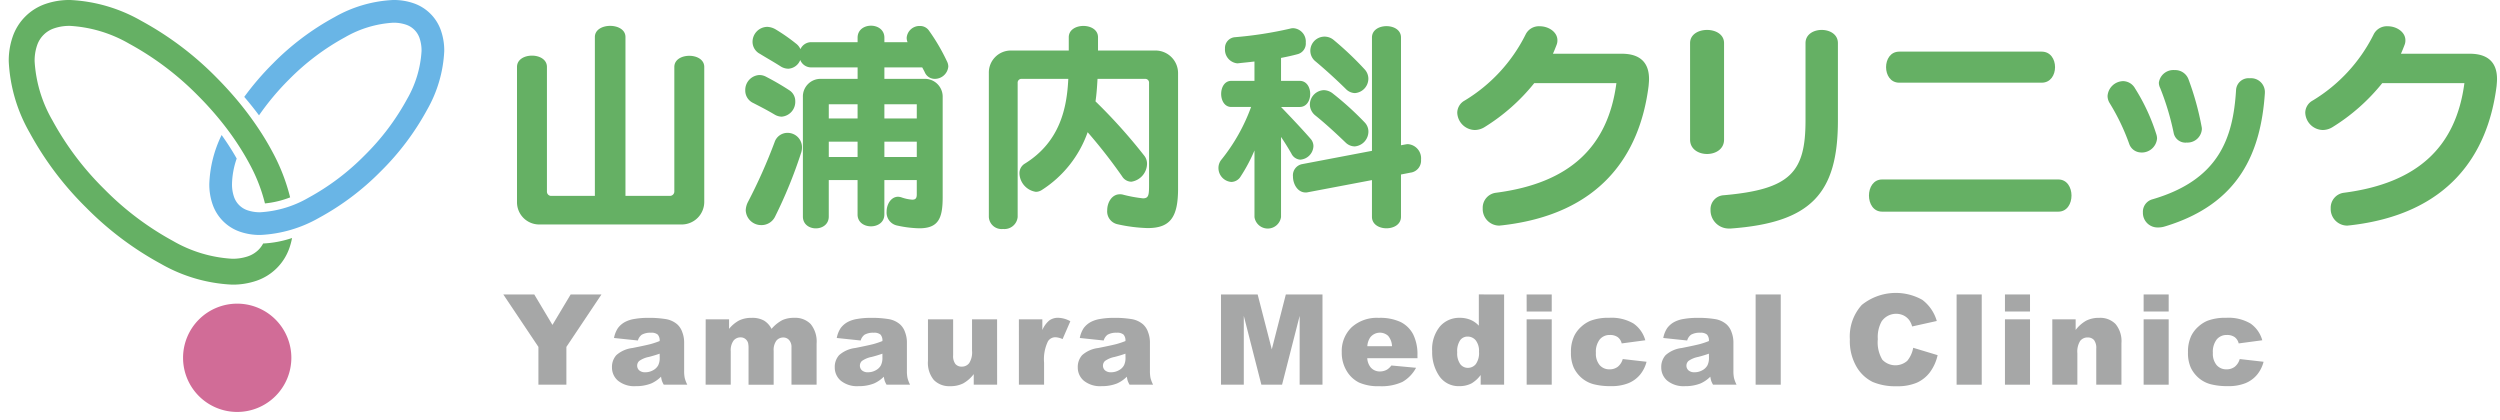 <svg xmlns="http://www.w3.org/2000/svg" width="286" height="48"><defs><clipPath id="a"><path data-name="長方形 23708" transform="translate(-12101 6552)" fill="#fff" d="M0 0h286v48H0z"/></clipPath></defs><g data-name="マスクグループ 1" transform="translate(12101 -6552)" clip-path="url(#a)"><g data-name="グループ 256"><g data-name="グループ 253"><path data-name="パス 11781" d="M-12067.67 6592.932a6.194 6.194 0 11-6.194-6.194 6.194 6.194 0 016.194 6.194" fill="#d16c97"/><path data-name="パス 11782" d="M-12091.165 6575.728a36.463 36.463 0 008.566 6.451 18.078 18.078 0 008.151 2.383 8.363 8.363 0 002.783-.442 6.047 6.047 0 003.784-3.785 7.522 7.522 0 00.292-1.107 12.23 12.23 0 01-3.307.629 3.021 3.021 0 01-.529.719 3.2 3.2 0 01-1.223.751 5.43 5.43 0 01-1.8.274 15.27 15.27 0 01-6.767-2.039 33.557 33.557 0 01-7.857-5.928 33.552 33.552 0 01-5.927-7.857 15.28 15.28 0 01-2.04-6.767 5.408 5.408 0 01.275-1.8 3.089 3.089 0 011.975-1.975 5.42 5.42 0 011.8-.274 15.273 15.273 0 016.767 2.038 33.556 33.556 0 017.858 5.928 37.164 37.164 0 012.687 2.99 31.9 31.9 0 012.694 3.889 27 27 0 01.547.978 18.958 18.958 0 011.747 4.488 10.966 10.966 0 002.88-.692 22.025 22.025 0 00-2.01-5.18 31.346 31.346 0 00-1.612-2.693 36.978 36.978 0 00-2.611-3.457 42.608 42.608 0 00-2.228-2.416 36.475 36.475 0 00-8.567-6.451 18.087 18.087 0 00-8.152-2.384 8.38 8.38 0 00-2.783.443 6.041 6.041 0 00-3.785 3.785 8.365 8.365 0 00-.442 2.783 18.082 18.082 0 002.383 8.151 36.476 36.476 0 006.451 8.567" fill="#65b064"/><path data-name="パス 11783" d="M-12050.545 6555.522a5.038 5.038 0 00-3.156-3.155 6.949 6.949 0 00-2.311-.368 14.933 14.933 0 00-6.726 1.965 29.982 29.982 0 00-7.047 5.307 32.42 32.42 0 00-3.273 3.814c.047.055.1.11.143.166q.82.965 1.546 1.945a29.428 29.428 0 013.42-4.088 27.434 27.434 0 016.424-4.848 12.492 12.492 0 015.489-1.661h.024a4.363 4.363 0 011.448.22 2.443 2.443 0 011.568 1.568 4.368 4.368 0 01.221 1.449 12.452 12.452 0 01-1.663 5.511 27.457 27.457 0 01-4.847 6.425 27.441 27.441 0 01-6.425 4.847 12.44 12.44 0 01-5.511 1.663 4.377 4.377 0 01-1.449-.22 2.449 2.449 0 01-1.568-1.569 4.36 4.36 0 01-.22-1.448 9.42 9.42 0 01.536-2.907c-.062-.11-.124-.22-.188-.33-.456-.78-.968-1.57-1.536-2.362a13.78 13.78 0 00-1.409 5.6 6.915 6.915 0 00.368 2.311 5.041 5.041 0 003.155 3.156 6.956 6.956 0 002.311.367 14.918 14.918 0 006.726-1.965 30 30 0 007.046-5.306 30.05 30.05 0 005.307-7.047 14.925 14.925 0 001.964-6.726 6.959 6.959 0 00-.368-2.312" fill="#69b5e6"/></g><g data-name="グループ 252"><path data-name="パス 11784" d="M-12043.422 6585.686h3.543l2.079 3.483 2.084-3.483h3.524l-4.013 6v4.323h-3.2v-4.323z" fill="#a6a7a7"/><path data-name="パス 11785" d="M-12028.019 6590.953l-2.738-.288a3.076 3.076 0 01.447-1.131 2.459 2.459 0 01.841-.715 3.514 3.514 0 011.084-.337 8.751 8.751 0 011.493-.119 11.884 11.884 0 012.07.143 2.673 2.673 0 011.3.6 2.13 2.13 0 01.577.9 3.231 3.231 0 01.211 1.109v3.3a3.986 3.986 0 00.067.828 3.7 3.7 0 00.292.764h-2.69a2.773 2.773 0 01-.212-.44 3.493 3.493 0 01-.1-.475 3.7 3.7 0 01-1.12.774 4.654 4.654 0 01-1.768.31 2.955 2.955 0 01-2.031-.62 1.968 1.968 0 01-.693-1.528 2 2 0 01.5-1.4 3.387 3.387 0 011.845-.817q1.614-.324 2.092-.454a9.792 9.792 0 001.015-.342 1 1 0 00-.22-.739 1.094 1.094 0 00-.767-.211 1.979 1.979 0 00-1.056.226 1.232 1.232 0 00-.444.661m2.487 1.508q-.593.21-1.233.373a2.833 2.833 0 00-1.1.458.731.731 0 000 1.081 1 1 0 00.694.215 1.792 1.792 0 00.891-.232 1.41 1.41 0 00.584-.566 1.909 1.909 0 00.173-.869z" fill="#a6a7a7"/><path data-name="パス 11786" d="M-12020.27 6588.531h2.675v1.092a3.754 3.754 0 011.167-.972 3.209 3.209 0 011.421-.288 2.721 2.721 0 011.417.317 2.355 2.355 0 01.854.944 4.307 4.307 0 011.23-1 3.176 3.176 0 011.372-.264 2.459 2.459 0 011.878.714 3.173 3.173 0 01.675 2.236v4.7h-2.874v-4.26a1.2 1.2 0 00-.2-.754.862.862 0 00-.715-.387 1.01 1.01 0 00-.815.366 1.813 1.813 0 00-.308 1.176v3.859h-2.874v-4.119a2.617 2.617 0 00-.056-.67.925.925 0 00-.319-.454.849.849 0 00-.53-.172 1.018 1.018 0 00-.812.373 1.884 1.884 0 00-.319 1.225v3.816h-2.873z" fill="#a6a7a7"/><path data-name="パス 11787" d="M-12002.536 6590.953l-2.738-.288a3.069 3.069 0 01.447-1.131 2.473 2.473 0 01.84-.715 3.533 3.533 0 011.085-.337 8.732 8.732 0 011.492-.119 11.905 11.905 0 012.072.143 2.664 2.664 0 011.3.6 2.109 2.109 0 01.577.9 3.234 3.234 0 01.212 1.109v3.3a3.951 3.951 0 00.068.828 3.645 3.645 0 00.292.764h-2.691a2.742 2.742 0 01-.211-.44 3.454 3.454 0 01-.1-.475 3.675 3.675 0 01-1.12.774 4.65 4.65 0 01-1.768.31 2.953 2.953 0 01-2.03-.62 1.969 1.969 0 01-.694-1.528 2 2 0 01.5-1.4 3.39 3.39 0 011.846-.817q1.612-.324 2.092-.454a9.666 9.666 0 001.013-.342 1.008 1.008 0 00-.219-.739 1.1 1.1 0 00-.767-.211 1.976 1.976 0 00-1.056.226 1.231 1.231 0 00-.444.661m2.486 1.508q-.591.21-1.233.373a2.862 2.862 0 00-1.106.458.734.734 0 000 1.081 1 1 0 00.694.215 1.793 1.793 0 00.89-.232 1.4 1.4 0 00.583-.566 1.88 1.88 0 00.173-.869z" fill="#a6a7a7"/><path data-name="パス 11788" d="M-11986.929 6596.009h-2.675v-1.211a3.946 3.946 0 01-1.208 1.063 3.212 3.212 0 01-1.5.317 2.44 2.44 0 01-1.856-.707 3.069 3.069 0 01-.673-2.18v-4.76h2.88v4.112a1.512 1.512 0 00.26 1 .928.928 0 00.734.3 1.041 1.041 0 00.84-.4 2.269 2.269 0 00.328-1.415v-3.6h2.866z" fill="#a6a7a7"/><path data-name="パス 11789" d="M-11984.439 6588.531h2.683v1.225a2.906 2.906 0 01.8-1.1 1.68 1.68 0 011.015-.3 3.018 3.018 0 011.388.394l-.887 2.042a2.264 2.264 0 00-.8-.211.989.989 0 00-.873.465 4.714 4.714 0 00-.444 2.45v2.507h-2.88z" fill="#a6a7a7"/><path data-name="パス 11790" d="M-11974.732 6590.953l-2.739-.288a3.076 3.076 0 01.447-1.131 2.473 2.473 0 01.841-.715 3.52 3.52 0 011.085-.337 8.732 8.732 0 011.492-.119 11.885 11.885 0 012.07.143 2.673 2.673 0 011.3.6 2.1 2.1 0 01.577.9 3.23 3.23 0 01.211 1.109v3.3a4.051 4.051 0 00.067.828 3.8 3.8 0 00.293.764h-2.691a2.75 2.75 0 01-.211-.44 3.46 3.46 0 01-.1-.475 3.686 3.686 0 01-1.12.774 4.646 4.646 0 01-1.767.31 2.957 2.957 0 01-2.031-.62 1.966 1.966 0 01-.694-1.528 2.006 2.006 0 01.5-1.4 3.39 3.39 0 011.846-.817q1.612-.324 2.091-.454a9.581 9.581 0 001.015-.342 1.008 1.008 0 00-.219-.739 1.1 1.1 0 00-.769-.211 1.974 1.974 0 00-1.054.226 1.23 1.23 0 00-.444.661m2.486 1.508q-.593.21-1.233.373a2.843 2.843 0 00-1.1.458.73.73 0 000 1.081 1 1 0 00.693.215 1.792 1.792 0 00.892-.232 1.4 1.4 0 00.583-.566 1.891 1.891 0 00.173-.869z" fill="#a6a7a7"/><path data-name="パス 11791" d="M-11961.319 6585.686h4.194l1.618 6.281 1.606-6.281h4.193v10.323h-2.612v-7.873l-2.013 7.873h-2.366l-2.01-7.873v7.873h-2.61z" fill="#a6a7a7"/><path data-name="パス 11792" d="M-11938.839 6592.981h-5.747a1.86 1.86 0 00.375 1.028 1.356 1.356 0 001.085.486 1.64 1.64 0 00.8-.21 1.9 1.9 0 00.5-.473l2.823.263a4.044 4.044 0 01-1.562 1.616 5.691 5.691 0 01-2.628.489 5.369 5.369 0 01-2.338-.419 3.431 3.431 0 01-1.412-1.33 4.016 4.016 0 01-.56-2.144 3.765 3.765 0 011.123-2.839 4.281 4.281 0 013.1-1.083 5.52 5.52 0 012.536.486 3.283 3.283 0 011.415 1.409 5.152 5.152 0 01.485 2.4zm-2.915-1.373a1.922 1.922 0 00-.447-1.19 1.4 1.4 0 00-2.045.183 1.986 1.986 0 00-.332 1.007z" fill="#a6a7a7"/><path data-name="パス 11793" d="M-11928.929 6585.687v10.323h-2.682v-1.11a3.594 3.594 0 01-1.029.95 2.93 2.93 0 01-1.381.324 2.662 2.662 0 01-2.332-1.162 4.821 4.821 0 01-.806-2.824 4.1 4.1 0 01.891-2.845 2.914 2.914 0 012.263-.985 3.144 3.144 0 011.215.225 2.733 2.733 0 01.968.676v-3.577zm-2.873 6.563a1.973 1.973 0 00-.373-1.314 1.191 1.191 0 00-.943-.432 1.039 1.039 0 00-.838.415 2.236 2.236 0 00-.338 1.395 2.105 2.105 0 00.348 1.341 1.071 1.071 0 00.862.427 1.154 1.154 0 00.917-.429 2.156 2.156 0 00.366-1.4" fill="#a6a7a7"/><path data-name="パス 11794" d="M-11926.354 6585.686h2.872v1.951h-2.867zm0 2.845h2.872v7.478h-2.867z" fill="#a6a7a7"/><path data-name="パス 11795" d="M-11915.361 6593.075l2.726.31a3.8 3.8 0 01-.739 1.475 3.426 3.426 0 01-1.314.967 5.149 5.149 0 01-2.031.346 7.5 7.5 0 01-1.983-.222 3.462 3.462 0 01-1.362-.717 3.635 3.635 0 01-.894-1.165 4.1 4.1 0 01-.325-1.773 4.169 4.169 0 01.4-1.92 3.458 3.458 0 01.789-1.01 3.632 3.632 0 011.029-.665 5.708 5.708 0 012.147-.344 4.959 4.959 0 012.792.654 3.454 3.454 0 011.348 1.916l-2.7.36a1.242 1.242 0 00-.46-.722 1.5 1.5 0 00-.9-.243 1.448 1.448 0 00-1.151.51 2.31 2.31 0 00-.44 1.542 2.009 2.009 0 00.436 1.4 1.44 1.44 0 001.113.478 1.528 1.528 0 00.947-.289 1.717 1.717 0 00.574-.887" fill="#a6a7a7"/><path data-name="パス 11796" d="M-11907.982 6590.953l-2.739-.288a3.062 3.062 0 01.448-1.131 2.474 2.474 0 01.84-.715 3.521 3.521 0 011.085-.337 8.736 8.736 0 011.493-.119 11.878 11.878 0 012.069.143 2.663 2.663 0 011.3.6 2.109 2.109 0 01.577.9 3.231 3.231 0 01.211 1.109v3.3a3.939 3.939 0 00.068.828 3.7 3.7 0 00.292.764h-2.691a2.751 2.751 0 01-.211-.44 3.462 3.462 0 01-.1-.475 3.677 3.677 0 01-1.12.774 4.649 4.649 0 01-1.767.31 2.954 2.954 0 01-2.031-.62 1.969 1.969 0 01-.694-1.528 2 2 0 01.5-1.4 3.379 3.379 0 011.844-.817q1.614-.324 2.094-.454a9.666 9.666 0 001.013-.342 1.008 1.008 0 00-.219-.739 1.1 1.1 0 00-.767-.211 1.976 1.976 0 00-1.056.226 1.23 1.23 0 00-.444.661m2.486 1.508q-.591.21-1.233.373a2.843 2.843 0 00-1.1.458.73.73 0 000 1.081 1 1 0 00.693.215 1.79 1.79 0 00.892-.232 1.407 1.407 0 00.583-.566 1.891 1.891 0 00.173-.869z" fill="#a6a7a7"/><path data-name="長方形 23706" fill="#a6a7a7" d="M-11900.156 6585.686h2.874v10.323h-2.874z"/><path data-name="パス 11797" d="M-11882.136 6591.785l2.8.845a5.145 5.145 0 01-.888 1.965 3.858 3.858 0 01-1.5 1.19 5.622 5.622 0 01-2.287.4 6.649 6.649 0 01-2.749-.488 4.378 4.378 0 01-1.842-1.721 5.835 5.835 0 01-.774-3.153 5.359 5.359 0 011.363-3.937 6.2 6.2 0 016.921-.587 4.622 4.622 0 011.659 2.422l-2.816.626a2.412 2.412 0 00-.31-.689 1.838 1.838 0 00-.655-.564 2.013 2.013 0 00-2.528.675 3.7 3.7 0 00-.436 2.033 3.857 3.857 0 00.52 2.352 2.061 2.061 0 002.849.123 3.212 3.212 0 00.679-1.493" fill="#a6a7a7"/><path data-name="長方形 23707" fill="#a6a7a7" d="M-11877.164 6585.686h2.873v10.323h-2.873z"/><path data-name="パス 11798" d="M-11871.633 6585.686h2.866v1.951h-2.866zm0 2.845h2.866v7.478h-2.866z" fill="#a6a7a7"/><path data-name="パス 11799" d="M-11866.216 6588.531h2.67v1.217a3.982 3.982 0 011.211-1.066 3.186 3.186 0 011.492-.32 2.446 2.446 0 011.862.707 3.077 3.077 0 01.674 2.187v4.753h-2.881v-4.112a1.5 1.5 0 00-.26-1 .931.931 0 00-.732-.292 1.047 1.047 0 00-.846.394 2.3 2.3 0 00-.323 1.416v3.591h-2.867z" fill="#a6a7a7"/><path data-name="パス 11800" d="M-11855.769 6585.686h2.866v1.951h-2.866zm0 2.845h2.866v7.478h-2.866z" fill="#a6a7a7"/><path data-name="パス 11801" d="M-11844.773 6593.075l2.726.31a3.808 3.808 0 01-.739 1.475 3.427 3.427 0 01-1.314.967 5.149 5.149 0 01-2.031.346 7.5 7.5 0 01-1.983-.222 3.461 3.461 0 01-1.361-.717 3.62 3.62 0 01-.894-1.165 4.091 4.091 0 01-.325-1.773 4.183 4.183 0 01.395-1.92 3.483 3.483 0 01.789-1.01 3.649 3.649 0 011.027-.665 5.721 5.721 0 012.149-.344 4.96 4.96 0 012.792.654 3.454 3.454 0 011.347 1.916l-2.7.36a1.242 1.242 0 00-.46-.722 1.5 1.5 0 00-.9-.243 1.448 1.448 0 00-1.152.51 2.31 2.31 0 00-.44 1.542 2.009 2.009 0 00.436 1.4 1.442 1.442 0 001.114.478 1.527 1.527 0 00.946-.289 1.717 1.717 0 00.574-.887" fill="#a6a7a7"/><path data-name="パス 11802" d="M-12023.011 6577.68h-16.321a2.539 2.539 0 01-2.523-2.574v-15.447c0-1.726 3.425-1.726 3.425 0v14.264a.483.483 0 00.463.488h5.02v-18.176c0-1.7 3.5-1.7 3.5 0v18.175h5.1a.505.505 0 00.49-.488v-14.263c0-1.7 3.424-1.7 3.424 0v15.447a2.582 2.582 0 01-2.575 2.574" fill="#65b064"/><path data-name="パス 11803" d="M-12011.57 6565.347a1.65 1.65 0 01-.8-.231c-.954-.566-1.674-.927-2.472-1.339a1.561 1.561 0 01-.9-1.442 1.707 1.707 0 011.6-1.751 1.606 1.606 0 01.8.206 29.437 29.437 0 012.652 1.544 1.47 1.47 0 01.669 1.262 1.7 1.7 0 01-1.549 1.751m2.214 4.145a53 53 0 01-2.961 7.26 1.729 1.729 0 01-1.571 1 1.769 1.769 0 01-1.8-1.7 2.3 2.3 0 01.283-1 61.015 61.015 0 003.013-6.772 1.552 1.552 0 011.467-1.081 1.646 1.646 0 011.673 1.648 1.95 1.95 0 01-.1.644m15.293-8.471a1.224 1.224 0 01-1.132-.72c-.078-.181-.31-.592-.31-.592h-4.325v1.313h4.582a2.037 2.037 0 012.086 2.112v11.431c0 2.42-.489 3.553-2.678 3.553a12.82 12.82 0 01-2.5-.309 1.518 1.518 0 01-1.236-1.6c0-.849.515-1.7 1.314-1.7a1.788 1.788 0 01.334.052 4.7 4.7 0 001.288.283c.36 0 .515-.154.515-.591v-1.649h-3.708v3.94c0 1.8-3.065 1.8-3.065 0v-3.94h-3.295v4.172c0 1.8-2.959 1.8-2.959 0v-13.641a2.016 2.016 0 012.059-2.112h4.2v-1.312h-5.354a1.336 1.336 0 01-1.209-.849 1.554 1.554 0 01-1.365 1 1.664 1.664 0 01-.9-.282c-.978-.619-1.6-.954-2.343-1.417a1.548 1.548 0 01-.849-1.364 1.714 1.714 0 011.674-1.726 2.044 2.044 0 011 .309 20.823 20.823 0 012.291 1.6 1.6 1.6 0 01.515.644 1.35 1.35 0 011.184-.8h5.354v-.514c0-1.828 3.065-1.828 3.065 0v.514h2.65a1.321 1.321 0 01-.1-.514 1.475 1.475 0 011.521-1.339 1.233 1.233 0 011 .489 22.442 22.442 0 012.086 3.553 1.365 1.365 0 01.155.592 1.545 1.545 0 01-1.546 1.415m-8.832 2.91h-3.295v1.623h3.295zm0 4.274h-3.295v1.752h3.295zm6.772-4.274h-3.707v1.623h3.707zm0 4.274h-3.707v1.752h3.707z" fill="#65b064"/><path data-name="パス 11804" d="M-11969.7 6578.093a17.943 17.943 0 01-3.45-.438 1.5 1.5 0 01-1.185-1.6c0-.9.541-1.829 1.441-1.829a1.213 1.213 0 01.31.027 15.478 15.478 0 002.342.437c.671 0 .694-.412.694-1.6v-11.604a.433.433 0 00-.463-.464h-5.432c-.052.877-.1 1.7-.231 2.576a62.234 62.234 0 015.612 6.256 1.5 1.5 0 01.283.9 2.109 2.109 0 01-1.8 2.035 1.263 1.263 0 01-1.054-.619 60.084 60.084 0 00-3.94-5.046 12.945 12.945 0 01-5.252 6.617 1.278 1.278 0 01-.669.205 2.209 2.209 0 01-1.881-2.111 1.271 1.271 0 01.644-1.133c4.043-2.522 4.791-6.436 4.944-9.681h-5.329a.434.434 0 00-.464.464v15.345a1.52 1.52 0 01-1.673 1.365 1.457 1.457 0 01-1.623-1.365v-16.476a2.518 2.518 0 012.5-2.574h6.643v-1.52c0-1.724 3.346-1.724 3.346 0v1.52h6.635a2.588 2.588 0 012.523 2.574v13.232c0 3.27-.9 4.506-3.475 4.506" fill="#65b064"/><path data-name="パス 11805" d="M-11952.237 6570.266a1.215 1.215 0 01-1.029-.7 29.84 29.84 0 00-1.184-1.9v9.166a1.535 1.535 0 01-3.038 0v-7.621a18.652 18.652 0 01-1.571 2.96 1.276 1.276 0 01-1.081.644 1.6 1.6 0 01-1.469-1.6 1.491 1.491 0 01.361-.978 21.1 21.1 0 003.373-6h-2.265c-.773 0-1.159-.746-1.159-1.493s.386-1.493 1.159-1.493h2.651v-2.215c-.618.078-1.21.129-1.879.206h-.129a1.573 1.573 0 01-1.364-1.673 1.24 1.24 0 011.132-1.313 44.323 44.323 0 006.309-.978 1.211 1.211 0 01.41-.051 1.531 1.531 0 011.391 1.648 1.258 1.258 0 01-.9 1.313c-.668.181-1.261.308-1.931.438v2.626h2.137c1.6 0 1.6 2.986 0 2.986h-2.137c1.287 1.339 2.5 2.626 3.372 3.631a1.268 1.268 0 01.335.849 1.614 1.614 0 01-1.493 1.545m12.693 1.468l-1.184.232v4.84c0 1.752-3.321 1.752-3.321 0v-4.2l-7.338 1.391a.883.883 0 01-.257.025c-.9 0-1.441-.952-1.441-1.828a1.3 1.3 0 011.055-1.416l7.982-1.52v-12.97c0-1.725 3.321-1.725 3.321 0v12.332l.541-.1a1.166 1.166 0 01.283-.025 1.629 1.629 0 011.469 1.776 1.39 1.39 0 01-1.108 1.468m-6.487-2.987a1.513 1.513 0 01-1.031-.438c-1.26-1.21-2.395-2.24-3.45-3.089a1.642 1.642 0 01-.643-1.261 1.666 1.666 0 011.6-1.648 1.707 1.707 0 011.029.386 34.7 34.7 0 013.657 3.321 1.508 1.508 0 01.413 1.03 1.71 1.71 0 01-1.571 1.7m.025-6.1a1.5 1.5 0 01-1.029-.464 60.235 60.235 0 00-3.45-3.142 1.558 1.558 0 01-.62-1.21 1.624 1.624 0 012.7-1.236 36.662 36.662 0 013.5 3.322 1.586 1.586 0 01.439 1.082 1.66 1.66 0 01-1.546 1.648" fill="#65b064"/><path data-name="パス 11806" d="M-11912.402 6561.848c-1 7.9-5.534 14.675-16.812 15.936-.1 0-.179.026-.257.026a1.9 1.9 0 01-1.906-1.982 1.723 1.723 0 011.519-1.777c8.522-1.106 12.821-5.329 13.774-12.538h-9.4a22.349 22.349 0 01-5.638 5 2.157 2.157 0 01-1.158.36 2.058 2.058 0 01-2.01-1.982 1.611 1.611 0 01.85-1.389 18.417 18.417 0 006.952-7.518 1.687 1.687 0 011.647-.979c.98 0 2.009.643 2.009 1.6a1.363 1.363 0 01-.1.542c-.131.333-.258.669-.414 1h7.879c2.137 0 3.116 1.056 3.116 2.883 0 .258-.026.542-.052.825" fill="#65b064"/><path data-name="パス 11807" d="M-11907.655 6567.975v-11.045c0-2.008 3.887-2.008 3.887 0v11.045c0 2.188-3.887 2.188-3.887 0m4.634 10.169h-.18a2.09 2.09 0 01-2.114-2.136 1.6 1.6 0 011.519-1.674c7.621-.669 9.347-2.625 9.347-8.547v-8.857c0-2.008 3.706-2.008 3.706 0v8.857c0 8.393-3.115 11.689-12.281 12.358" fill="#65b064"/><path data-name="パス 11808" d="M-11885.685 6576.213c-2.008 0-2.008-3.682 0-3.682h20.159c2.008 0 2.008 3.682 0 3.682zm1.957-14.753c-2.008 0-2.008-3.553 0-3.553h16.3c2.034 0 2.034 3.553 0 3.553z" fill="#65b064"/><path data-name="パス 11809" d="M-11856.034 6569.442a1.451 1.451 0 01-1.39-1 24.673 24.673 0 00-2.24-4.66 1.574 1.574 0 01-.231-.8 1.825 1.825 0 011.8-1.7 1.593 1.593 0 011.341.824 22.457 22.457 0 012.446 5.279 1.629 1.629 0 01.075.463 1.754 1.754 0 01-1.8 1.6m2.73 8.444a2.486 2.486 0 01-.824.129 1.674 1.674 0 01-1.725-1.725 1.476 1.476 0 011.082-1.493c7.594-2.214 9.242-6.977 9.576-12.512a1.433 1.433 0 011.571-1.339 1.586 1.586 0 011.725 1.519v.181c-.463 6.8-2.936 12.666-11.4 15.24m2.419-9.577a1.376 1.376 0 01-1.448-1.088 30.1 30.1 0 00-1.545-5.149 1.391 1.391 0 01-.154-.619 1.674 1.674 0 011.8-1.441 1.625 1.625 0 011.6 1.081 32.575 32.575 0 011.493 5.406 1.13 1.13 0 01.026.283 1.65 1.65 0 01-1.776 1.519" fill="#65b064"/><path data-name="パス 11810" d="M-11815.391 6561.848c-1 7.9-5.536 14.675-16.812 15.936-.1 0-.18.026-.258.026a1.9 1.9 0 01-1.906-1.982 1.723 1.723 0 011.52-1.777c8.521-1.106 12.821-5.329 13.774-12.538h-9.4a22.355 22.355 0 01-5.64 5 2.156 2.156 0 01-1.158.36 2.056 2.056 0 01-2.007-1.982 1.607 1.607 0 01.849-1.389 18.422 18.422 0 006.951-7.518 1.688 1.688 0 011.648-.979c.979 0 2.008.643 2.008 1.6a1.342 1.342 0 01-.1.542c-.129.333-.258.669-.412 1h7.877c2.137 0 3.116 1.056 3.116 2.883 0 .258-.026.542-.051.825" fill="#65b064"/></g></g></g></svg>